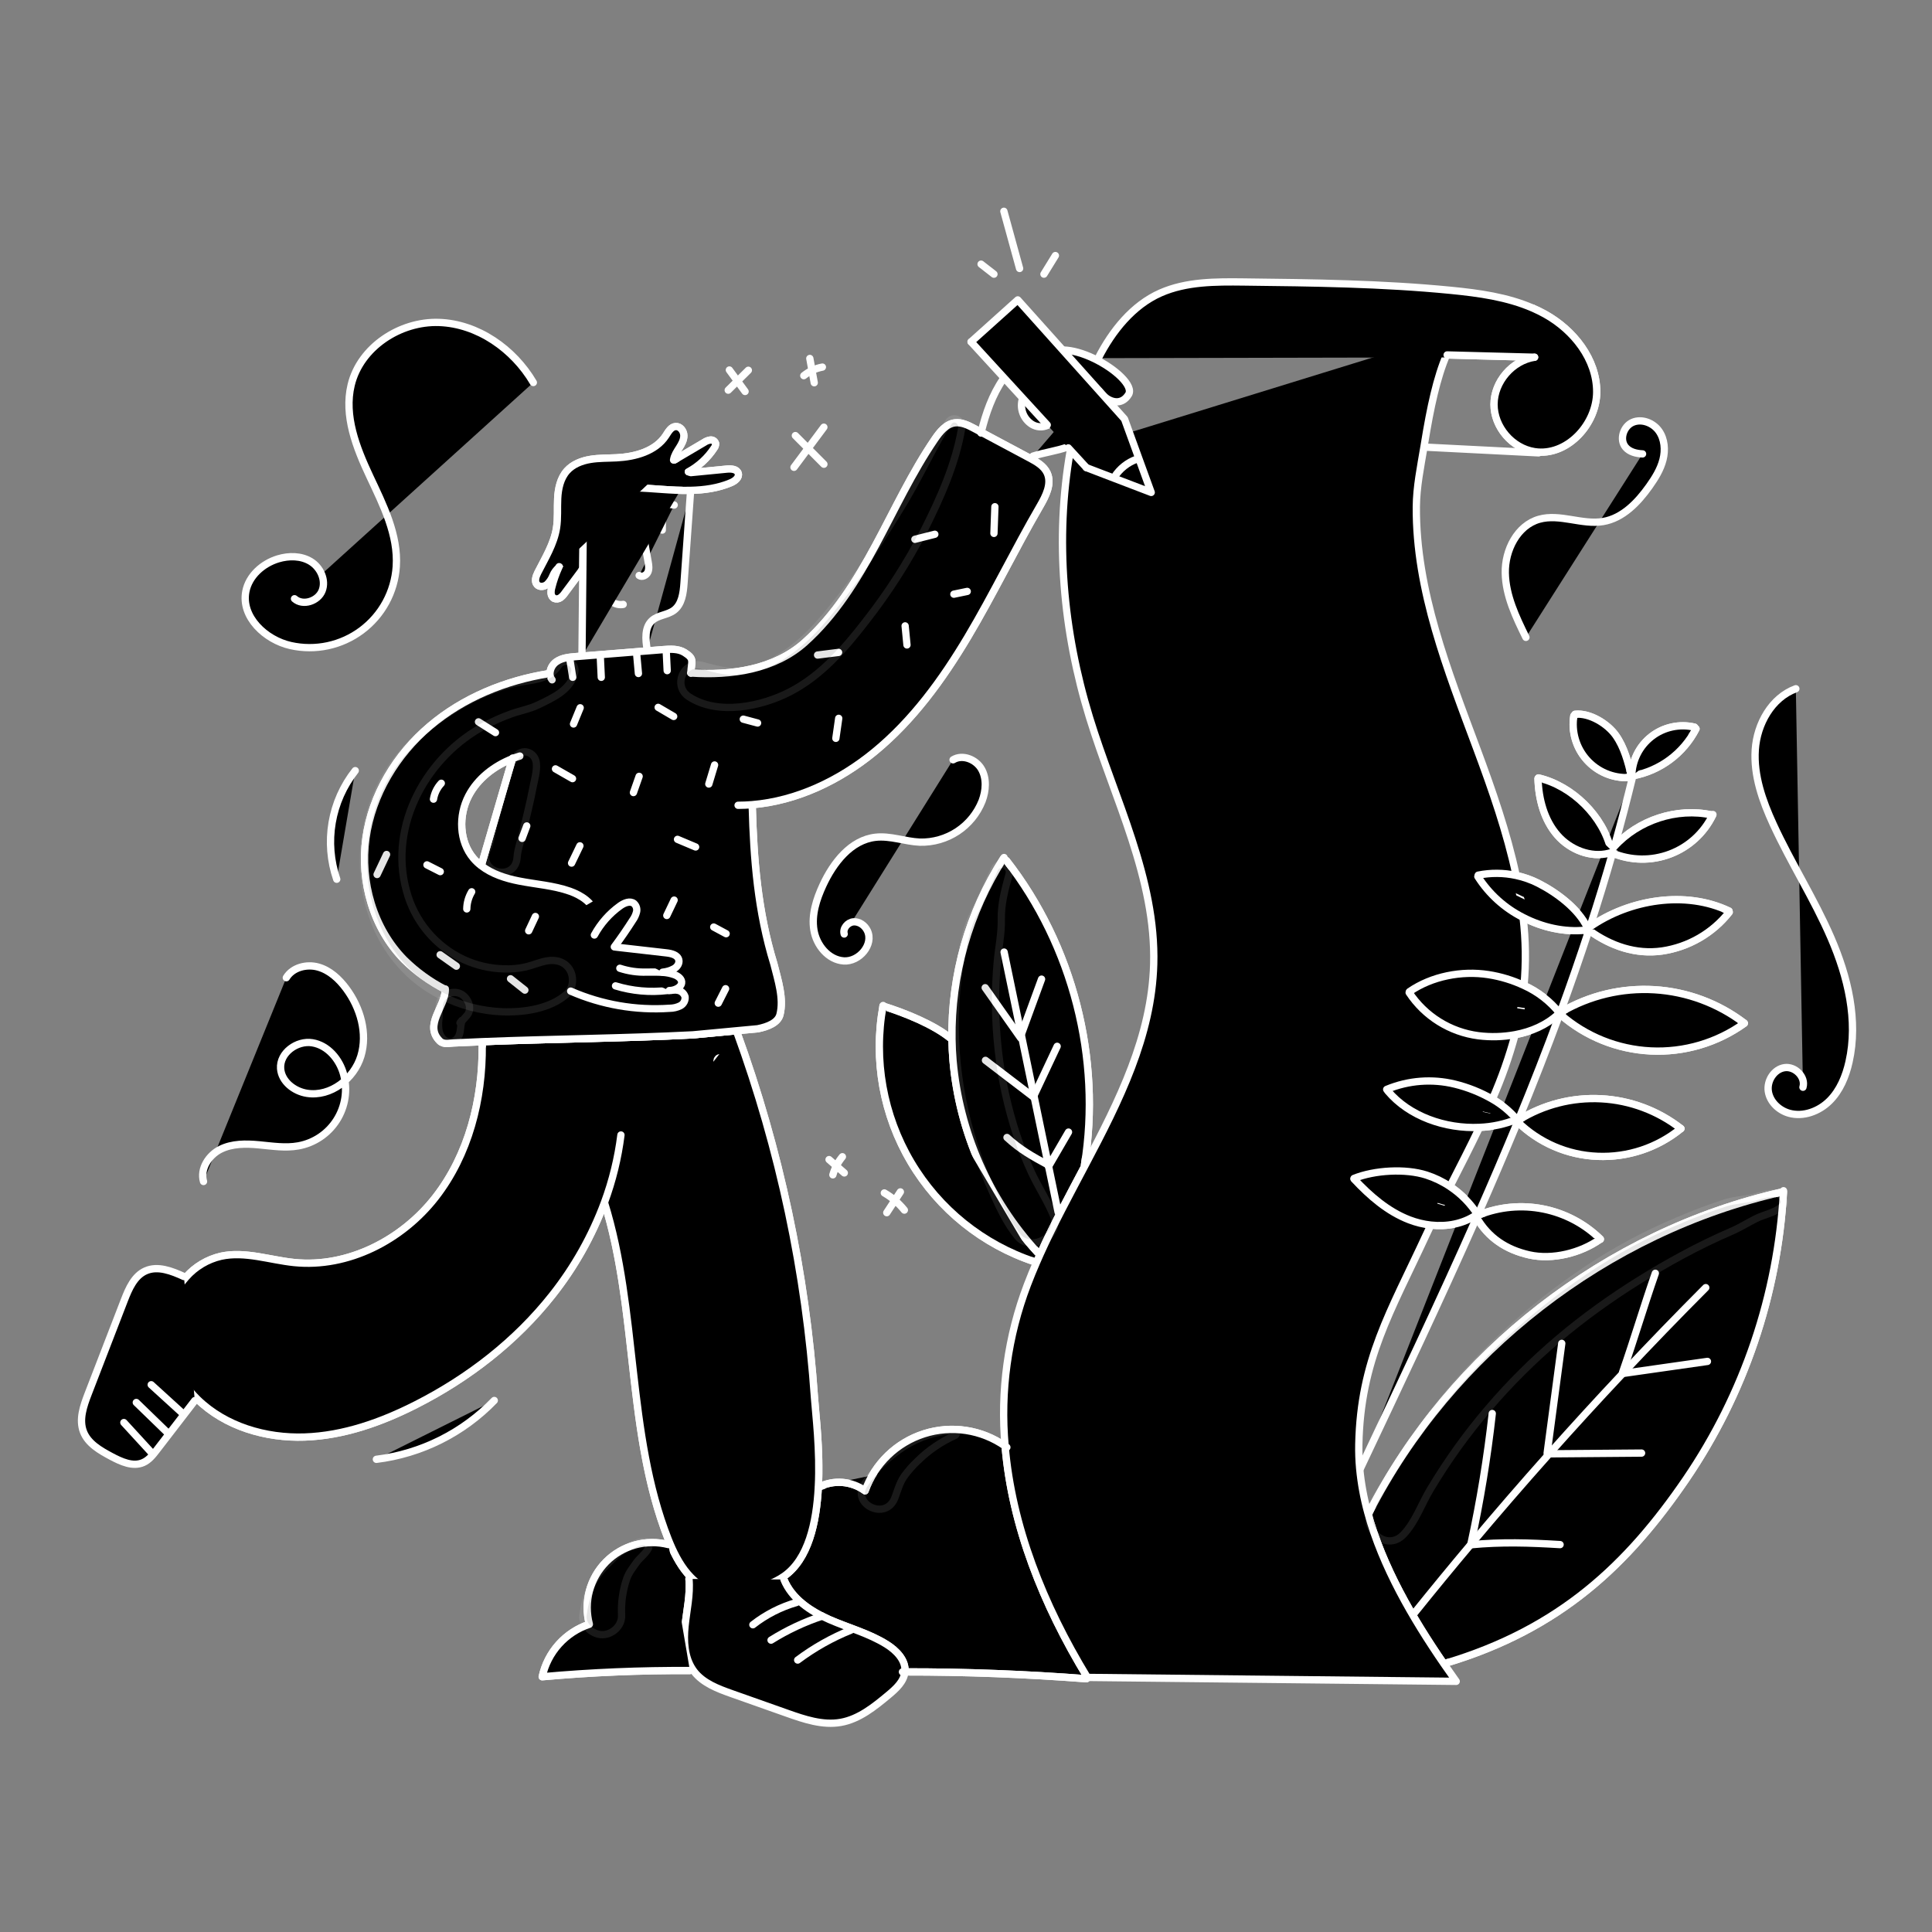 <svg width="960" height="960" viewBox="0 0 960 960" fill="none" xmlns="http://www.w3.org/2000/svg">
    <rect x="0" y="0" width="960" height="960" fill="#808080" stroke="none"/>
    <style>
        path {
        fill: while;
        stroke: white;
        stroke-width: 3.624;
        stroke-linecap: round;
        stroke-linejoin: round;
        }
    </style>
    <g clip-path="url(#clip0_46_7771)">
        <g clip-path="url(#clip1_46_7771)">
            <path fill-rule="evenodd" clip-rule="evenodd"
                  d="M274.44 643.529C285.434 629.642 294.174 614.112 300.34 597.508C308.077 622.333 311.009 648.588 313.94 674.824C317.383 705.648 320.823 736.446 332.048 764.867C332.35 765.631 332.662 766.386 332.984 767.151C335.545 773.179 338.836 779.217 343.284 783.726C346.227 786.826 349.928 789.105 354.022 790.338C363.495 793.038 378.638 789.812 387.695 784.438C388.395 784.026 389.071 783.593 389.695 783.15C401.63 774.727 405.696 756.773 406.622 738.92C407.392 724.356 406.07 709.862 405.229 700.651C405.014 698.291 404.83 696.278 404.722 694.7C400.42 632.522 387.417 571.255 366.091 512.691L366.041 512.168C363.347 512.42 360.675 512.673 357.995 512.928C353.505 513.354 348.989 513.783 344.293 514.211C324.727 515.213 304.909 515.715 285.091 516.218C269.874 516.604 254.656 516.99 239.55 517.602L239.62 519.363C239.863 546.233 232.887 573.788 216.363 594.982C199.839 616.176 172.968 630.064 146.229 627.357C142.377 626.966 138.52 626.25 134.669 625.535C126.313 623.983 117.982 622.436 109.778 624.227C103.076 625.782 97.028 629.392 92.478 634.552C87.19 640.404 83.828 647.739 82.847 655.565C81.114 670.158 87.597 685.022 98.114 695.287C111.951 708.803 132.039 714.7 151.371 714.046C170.703 713.392 189.402 706.739 206.651 697.984C232.706 684.77 256.345 666.464 274.44 643.529ZM359.207 526.565C358.915 525.784 358.045 525.388 357.264 525.68C356.483 525.972 356.087 526.842 356.379 527.623C384.448 602.667 396.164 682.841 390.743 762.779C390.687 763.61 391.315 764.33 392.147 764.387C392.979 764.443 393.699 763.815 393.755 762.983C399.205 682.616 387.426 602.012 359.207 526.565Z"
                  fill="#171717"/>
            <path d="M859.139 452.7L859.239 453.233C850.993 463.688 839.061 470.593 825.888 472.533C812.856 474.395 800.437 470.108 789.759 462.409L789.467 462.309C789.658 461.725 789.849 461.142 790.031 460.558C809.7 446.854 837.653 442.405 859.139 452.7Z"
                  fill="#171717"/>
            <path d="M801.383 423.375C801.645 422.459 801.907 421.544 802.168 420.628C814.094 407.505 833.235 401.165 850.605 404.959L850.957 405.13C846.616 414.001 839.055 420.883 829.816 424.372C820.576 427.861 810.354 427.696 801.232 423.909C801.282 423.727 801.332 423.556 801.383 423.375Z"
                  fill="#171717"/>
            <path d="M811.366 385.466C811.346 385.547 811.336 385.617 811.316 385.697L810.823 385.576C810.888 381.788 811.8 378.062 813.494 374.673C815.187 371.283 817.618 368.316 820.608 365.99C823.599 363.663 827.072 362.036 830.774 361.229C834.476 360.421 838.311 360.453 841.999 361.322L842.734 362.157C839.634 368.174 835.2 373.402 829.771 377.444C824.341 381.485 818.06 384.232 811.406 385.475L811.366 385.466Z"
                  fill="#171717"/>
            <path d="M810.621 385.6L809.303 386.4C805.378 386.556 801.467 385.84 797.853 384.301C794.238 382.763 791.01 380.442 788.401 377.505C785.792 374.568 783.868 371.089 782.766 367.318C781.665 363.548 781.414 359.58 782.031 355.7L782.645 354.935C789.82 354.12 798.787 359.595 802.934 365.502C807.081 371.409 808.93 378.581 810.621 385.6Z"
                  fill="#171717"/>
            <path d="M800.508 422.561C800.126 423.024 799.763 423.487 799.401 423.97V423.99C790.354 426.295 780.218 422.229 773.979 415.144C767.256 407.506 764.52 397.044 764.228 386.865L764.448 386.553C781.255 390.457 796.724 405.694 800.508 422.561Z"
                  fill="#171717"/>
            <path d="M799.399 423.97C799.761 423.487 800.124 423.024 800.506 422.561C800.597 422.913 800.667 423.255 800.727 423.608C800.292 423.758 799.849 423.886 799.399 423.99V423.97Z"
                  fill="#171717"/>
            <path d="M767.76 156.123C781.93 164.013 793.443 178.555 793.392 194.778C793.342 210.417 779.492 225.805 764.137 224.617C763.573 224.567 763.01 224.506 762.446 224.417C751.366 222.686 742.359 212.139 742.379 200.928C742.399 189.717 751.457 179.2 762.537 177.51L719.072 176.373L718.83 176.273C726.79 157.806 739.118 149.242 761.571 153.126L761.591 153.086C763.684 153.99 765.747 155.006 767.76 156.123Z"
                  fill="#171717"/>
            <path d="M788.692 460.873L789.004 461.296C788.591 461.588 788.189 461.89 787.786 462.202C777.4 463.302 766.461 460.853 756.81 455.872C756.01 448.888 754.848 441.934 753.368 435.01C757.153 435.822 760.819 437.114 764.277 438.854C773.375 443.443 784.385 451.635 788.692 460.873Z"
                  fill="#171717"/>
            <path d="M775.911 502.789C789.872 494.639 805.936 490.812 822.072 491.791C838.208 492.77 853.692 498.511 866.565 508.289L866.706 508.5C853.216 518.173 836.852 523.002 820.271 522.203C803.69 521.404 787.866 515.025 775.367 504.1L774.985 503.959C775.045 503.788 775.106 503.617 775.166 503.459C775.277 503.177 775.377 502.895 775.478 502.624L775.911 502.789Z"
                  fill="#171717"/>
            <path d="M774.252 503.976C768.425 509.39 760.857 512.661 752.852 514.14C754.688 507.268 756.043 500.277 756.908 493.217C757.049 492.04 757.18 490.852 757.28 489.675C764.165 492.793 770.219 497.489 774.952 503.382L775.163 503.463C775.103 503.624 775.042 503.795 774.982 503.963C774.953 504.045 774.92 504.126 774.882 504.205L774.252 503.976Z"
                  fill="#171717"/>
            <path d="M717.563 826.881C701.884 804.097 686.899 778.374 679.673 751.735L680.337 751.554C721.095 671.954 798.385 611.98 885.617 592.275L886.191 592.305C883.32 643.396 866.581 692.738 837.774 735.029C808.941 777.196 775.429 809.429 718.126 826.488L717.563 826.881Z"
                  fill="white"/>
            <path d="M757.283 489.675C757.183 490.852 757.051 492.04 756.911 493.217C756.047 500.277 754.692 507.268 752.855 514.14C746.835 515.239 740.682 515.412 734.609 514.653C727.671 513.754 721.007 511.373 715.07 507.671C709.132 503.97 704.061 499.034 700.199 493.2L700.37 492.727C711.42 485.089 726.314 482.22 739.578 484.284C745.705 485.236 751.666 487.051 757.283 489.675V489.675Z"
                  fill="#171717"/>
            <path d="M754.599 556.538C766.854 548.901 781.16 545.213 795.58 545.974C810 546.735 823.838 551.909 835.22 560.795C823.58 570.303 808.854 575.205 793.838 574.572C778.943 573.986 764.794 567.898 754.127 557.484L754.077 557.464C754.208 557.152 754.339 556.84 754.47 556.518C754.474 556.515 754.477 556.51 754.479 556.505C754.48 556.499 754.481 556.494 754.48 556.488L754.599 556.538Z"
                  fill="#171717"/>
            <path d="M753.368 435.009C754.847 441.933 756.015 448.887 756.81 455.871C747.62 451.242 739.852 444.214 734.328 435.532L734.528 434.858C740.751 433.609 747.166 433.661 753.368 435.009V435.009Z"
                  fill="#171717"/>
            <path d="M753.65 556.187C747.767 558.585 741.511 559.938 735.163 560.187C737.387 555.548 739.531 550.878 741.553 546.178C746.137 548.785 750.23 552.172 753.65 556.187V556.187Z"
                  fill="#171717"/>
            <path d="M722.886 538.685C729.432 540.283 735.718 542.803 741.554 546.172C739.531 550.872 737.388 555.541 735.164 560.181C718.136 560.981 700.164 554.681 689.626 542.127L689.264 541.227C699.92 536.845 711.692 535.955 722.886 538.685V538.685Z"
                  fill="#171717"/>
            <path d="M734.973 603.658C745.09 599.623 756.161 598.61 766.842 600.741C777.524 602.872 787.359 608.056 795.154 615.664L795.003 615.825C785.382 622.638 771.414 626.125 759.911 623.554C748.519 621.008 739.532 615.09 733.725 605.017C733.866 604.705 734.007 604.393 734.138 604.071C734.217 603.914 734.287 603.752 734.349 603.588C734.379 603.528 734.409 603.467 734.43 603.417L734.973 603.658Z"
                  fill="#171717"/>
            <path d="M734.349 603.587C734.287 603.751 734.216 603.912 734.138 604.07L733.438 603.758C726.927 608.186 718.866 609.605 710.976 608.74C714.035 602.319 717.246 595.94 720.476 589.558C725.977 593.207 730.656 597.965 734.213 603.527L734.349 603.587Z"
                  fill="#171717"/>
            <path d="M720.471 589.557C717.241 595.937 714.03 602.318 710.971 608.739C707.333 608.332 703.762 607.463 700.344 606.153C689.596 602.037 680.659 594.253 672.81 585.844V585.544C682.954 581.458 698.352 580.552 708.758 583.883C712.908 585.217 716.851 587.127 720.471 589.557V589.557Z"
                  fill="#171717"/>
            <path d="M565.881 227.786L572.03 244.686L553.523 237.611L553.754 237.011C556.374 232.897 560.296 229.779 564.895 228.155L565.881 227.786Z"
                  fill="#171717"/>
            <path d="M539.213 579.022C531.534 593.574 523.665 608.106 516.942 622.991L515.542 622.357C491.436 596.089 476.677 562.599 473.556 527.084C473.254 523.491 473.076 519.891 473.023 516.284C472.564 484.545 481.443 453.371 498.555 426.636L500.105 427.622C533.013 469.839 547.405 525.995 538.871 578.84L539.213 579.022Z"
                  fill="white"/>
            <path d="M515.543 622.355L516.943 622.989C516.289 624.438 515.655 625.889 515.021 627.347L514.075 626.934C488.322 618.39 466.522 600.833 452.685 577.494C438.848 554.154 433.906 526.603 438.768 499.909C449.315 503.18 464.33 509.158 472.753 516.283H473.025C473.075 519.883 473.252 523.483 473.558 527.083C476.679 562.597 491.438 596.088 515.543 622.355Z"
                  fill="#171717"/>
            <path d="M539.836 834.167C509.836 831.862 479.773 830.725 449.645 830.755C449.654 830.733 449.657 830.709 449.655 830.685C450.188 824.949 445.418 820.118 440.527 817.059C431.782 811.594 421.617 808.907 412.167 804.771C402.717 800.635 393.398 794.405 389.524 784.835L387.692 784.442C388.392 784.029 389.071 783.597 389.692 783.154C401.628 774.731 405.692 756.777 406.619 738.924L406.819 738.934C410.457 737.086 414.536 736.28 418.604 736.607C422.671 736.934 426.569 738.381 429.865 740.786C432.232 734.126 436.105 728.102 441.183 723.185C446.26 718.267 452.404 714.589 459.137 712.436C465.87 710.284 473.008 709.715 479.997 710.775C486.985 711.834 493.635 714.494 499.426 718.545C502.791 758.2 518.189 797.133 540.309 833.5L539.836 834.167Z"
                  fill="white"/>
            <path d="M277.585 282.11C276.334 283.143 275.358 284.471 274.747 285.974C274.103 287.653 273.096 289.168 271.798 290.412C270.398 291.539 268.145 291.831 266.907 290.523C265.428 288.973 266.273 286.437 267.239 284.515C270.872 277.34 275.27 270.305 276.528 262.355C277.303 257.494 276.85 252.543 277.112 247.632C277.374 242.721 278.461 237.598 281.741 233.932C284.67 230.671 289.017 228.991 293.334 228.276C297.651 227.561 302.079 227.702 306.457 227.471C315.695 226.988 325.749 224.23 330.831 216.502C332.099 214.56 333.397 212.114 335.712 211.943C337.946 211.772 339.738 214.107 339.798 216.343C339.858 218.579 338.691 220.66 337.498 222.552C336.321 224.394 335.063 226.266 334.72 228.399L335.253 228.48L349.896 219.845C350.825 219.2 351.895 218.786 353.016 218.637C353.576 218.58 354.138 218.721 354.605 219.036C355.072 219.35 355.414 219.818 355.572 220.358C355.615 221.194 355.346 222.015 354.817 222.663C351.596 227.572 347.213 231.61 342.056 234.417L343.274 234.84C349.232 234.266 355.186 233.686 361.137 233.099C363.331 232.878 366.219 233.099 366.823 235.233C367.407 237.306 365.152 239.017 363.16 239.862C356.84 242.549 349.966 243.505 343.06 243.656C340.705 243.716 338.35 243.676 336.015 243.586C326.815 243.214 317.639 242.016 308.43 242.409C303.167 242.64 297.461 243.617 293.898 247.509C290.104 251.645 289.842 257.809 289.792 263.42C289.732 269.942 289.668 276.46 289.601 282.974H289.37C286.472 286.87 283.572 290.761 280.67 294.648C280.071 295.557 279.319 296.354 278.446 297.003C278.003 297.323 277.484 297.523 276.941 297.583C276.398 297.643 275.848 297.561 275.346 297.345C274.918 297.092 274.558 296.739 274.295 296.317C274.032 295.895 273.875 295.416 273.836 294.92C273.768 293.926 273.877 292.928 274.158 291.971C274.988 288.584 276.135 285.282 277.585 282.11V282.11Z"
                  fill="#171717"/>
            <path d="M344.218 829.6L342.809 830.094C318.313 829.952 293.852 830.979 269.424 833.173C270.727 827.164 273.572 821.599 277.68 817.025C281.788 812.451 287.017 809.026 292.852 807.087C291.419 801.638 291.435 795.909 292.896 790.467C294.358 785.025 297.215 780.059 301.185 776.061C305.155 772.063 310.101 769.17 315.532 767.67C320.963 766.17 326.692 766.114 332.152 767.508L332.987 767.156C335.543 773.184 338.834 779.221 343.287 783.73L342.351 784.576C343.076 792.385 341.194 800.175 340.399 807.975C339.639 815.408 340.062 823.459 344.218 829.6Z"
                  fill="white"/>
            <path d="M239.071 430.129L239.182 429.988C244.336 412.316 249.492 394.64 254.65 376.962C245.542 380.545 237.371 386.814 232.85 395.449C227.738 405.221 228.12 418.133 235.265 426.526C236.403 427.858 237.679 429.066 239.071 430.129V430.129ZM340.413 495.281C340.164 494.455 339.687 493.716 339.037 493.149C338.388 492.581 337.592 492.208 336.74 492.071C336.072 491.933 335.389 491.876 334.707 491.9C336.569 491.377 338.39 490.189 338.682 488.549C339.034 486.597 337.052 485.049 335.2 484.362C333.281 483.679 331.276 483.269 329.242 483.144L329.252 483.074C331.227 482.888 333.144 482.306 334.888 481.363C336.488 480.518 337.726 478.686 337.288 476.935C336.694 474.51 333.675 473.765 331.188 473.483C322.756 472.527 314.319 471.564 305.878 470.595L305.415 470.263C308.545 466.036 311.528 461.699 314.362 457.251C315.266 456.009 315.922 454.605 316.294 453.115C316.47 452.368 316.442 451.587 316.214 450.854C315.985 450.121 315.564 449.463 314.994 448.949C313.042 447.449 310.214 448.657 308.194 450.076C302.862 453.884 298.465 458.853 295.333 464.608L295.293 464.598C295.072 465.333 294.84 466.077 294.609 466.798C292.435 473.672 290.231 480.598 286.659 486.855C285.608 488.699 284.424 490.465 283.117 492.138L283.56 492.48C299.032 499.24 315.908 502.164 332.752 501.004C334.573 500.994 336.369 500.574 338.005 499.776C338.816 499.36 339.481 498.707 339.911 497.904C340.342 497.101 340.517 496.186 340.413 495.281ZM373.699 399.847L373.799 400.847C374.483 426.66 376.499 452.826 384.547 478.992C386.56 487.043 389.579 496.1 387.566 504.151C386.56 508.177 381.528 510.189 376.496 511.196C372.923 511.518 369.461 511.84 366.04 512.172C358.834 512.846 351.79 513.531 344.292 514.215C309.703 515.986 274.329 516.198 239.549 517.606C234.869 517.787 230.2 517.998 225.54 518.24C223.527 518.24 220.508 519.246 218.495 517.234C210.525 509.264 221.295 500.307 221.283 491.672C213.739 487.807 206.832 482.807 200.803 476.848C185.496 461.269 178.864 438.123 181.853 416.486C184.842 394.849 196.928 374.933 213.594 360.803C230.26 346.673 251.242 338.139 272.819 334.703L273.272 334.713C273.31 333.57 273.608 332.452 274.144 331.442C274.679 330.432 275.438 329.558 276.362 328.886C279.14 326.886 282.742 326.541 286.144 326.269L289.183 326.027C300.012 325.16 310.831 324.293 321.639 323.427C324.239 323.216 326.822 323.014 329.418 322.803C333.101 322.511 337.087 322.29 340.206 324.272C345.258 327.492 343.557 328.438 343.285 334.416C363.332 335.795 384.868 332.655 399.843 319.27C414.818 305.885 425.636 288.505 435.167 270.813C444.698 253.121 453.181 234.813 464.503 218.213C466.989 214.56 470.108 210.695 474.486 210.113C477.877 209.67 481.158 211.331 484.167 212.941C485.294 213.541 486.431 214.149 487.558 214.752C495.58 219.029 503.594 223.309 511.6 227.593C515.032 229.425 518.685 231.488 520.315 235.01C522.791 240.354 519.651 246.483 516.692 251.565C504.273 272.92 493.555 295.232 480.915 316.456C468.275 337.68 453.515 357.999 434.41 373.656C417.099 387.851 395.899 398.001 373.699 399.847Z"
                  fill="white"/>
            <path d="M321.599 322.94C320.734 317.818 320.19 311.719 324.075 308.277C327.054 305.64 331.633 305.64 334.833 303.277C338.833 300.318 339.533 294.723 339.885 289.761C340.952 274.786 342.019 259.815 343.085 244.847"
                  stroke="#171717" stroke-width="3.019" stroke-linecap="round" stroke-linejoin="round"/>
            <path d="M329.081 263.392V259.125" stroke="#171717" stroke-width="3.019" stroke-linecap="round"
                  stroke-linejoin="round"/>
            <path d="M306.469 266.219C306.227 264.319 305.996 262.425 305.769 260.533" stroke="#171717"
                  stroke-width="3.019" stroke-linecap="round" stroke-linejoin="round"/>
            <path d="M317.589 285.954C319.038 286.991 321.212 285.894 321.926 284.273C322.64 282.652 322.339 280.781 322.026 279.03C320.657 271.422 319.291 263.81 317.926 256.195C317.695 254.957 317.513 253.548 318.278 252.552C318.991 251.8 319.953 251.331 320.985 251.234C325.603 250.297 330.351 250.198 335.004 250.942"
                  stroke="#171717" stroke-width="3.019" stroke-linecap="round" stroke-linejoin="round"/>
            <path d="M309.658 300.326C307.908 300.638 306.105 300.284 304.602 299.334C303.1 298.385 302.007 296.908 301.537 295.193"
                  stroke="#171717" stroke-width="3.019" stroke-linecap="round" stroke-linejoin="round"/>
            <path d="M289.179 326.159V326.028L289.602 282.975C289.662 276.454 289.725 269.936 289.793 263.421C289.843 257.805 290.105 251.646 293.899 247.51C297.462 243.615 303.168 242.639 308.431 242.41C317.639 242.018 326.817 243.215 336.016 243.587C338.351 243.678 340.706 243.718 343.061 243.657C349.961 243.506 356.838 242.55 363.161 239.863C365.154 239.018 367.408 237.307 366.824 235.234C366.224 233.1 363.332 232.879 361.138 233.1C355.18 233.684 349.225 234.265 343.275 234.841"
                  stroke="#171717" stroke-width="3.019" stroke-linecap="round" stroke-linejoin="round"/>
            <path d="M342.054 234.418C347.21 231.611 351.594 227.573 354.815 222.664C355.344 222.017 355.613 221.195 355.57 220.359C355.412 219.819 355.07 219.351 354.603 219.037C354.136 218.722 353.574 218.581 353.014 218.638C351.892 218.786 350.823 219.201 349.894 219.846L335.251 228.481C335.563 228.119 335.875 227.756 336.177 227.394"
                  stroke="#171717" stroke-width="3.019" stroke-linecap="round" stroke-linejoin="round"/>
            <path d="M334.687 228.591C334.697 228.531 334.707 228.46 334.717 228.4C335.059 226.266 336.317 224.4 337.495 222.553C338.695 220.661 339.86 218.588 339.8 216.344C339.74 214.1 337.948 211.775 335.714 211.944C333.399 212.115 332.101 214.561 330.833 216.503C325.751 224.232 315.697 226.989 306.459 227.472C302.081 227.703 297.659 227.563 293.336 228.277C289.013 228.991 284.671 230.672 281.743 233.933C278.462 237.596 277.365 242.719 277.114 247.633C276.863 252.547 277.305 257.495 276.53 262.356C275.272 270.306 270.874 277.341 267.241 284.516C266.275 286.438 265.43 288.974 266.909 290.524C268.147 291.832 270.401 291.54 271.8 290.413C273.098 289.169 274.105 287.654 274.749 285.975C275.36 284.472 276.335 283.144 277.587 282.111C277.728 282.005 277.876 281.907 278.03 281.819"
                  stroke="#171717" stroke-width="3.019" stroke-linecap="round" stroke-linejoin="round"/>
            <path d="M277.826 281.577C277.745 281.758 277.665 281.929 277.584 282.11C276.135 285.282 274.99 288.584 274.162 291.972C273.881 292.928 273.772 293.927 273.84 294.921C273.879 295.417 274.036 295.896 274.299 296.318C274.562 296.74 274.922 297.093 275.35 297.346C275.852 297.562 276.402 297.644 276.945 297.584C277.489 297.524 278.007 297.324 278.45 297.004C279.323 296.355 280.076 295.558 280.674 294.649C283.572 290.754 286.47 286.863 289.369 282.975"
                  stroke="#171717" stroke-width="3.019" stroke-linecap="round" stroke-linejoin="round"/>
            <path d="M274.324 337.801C273.62 336.927 273.246 335.833 273.267 334.711C273.305 333.568 273.603 332.45 274.139 331.44C274.674 330.43 275.433 329.556 276.357 328.884C279.135 326.884 282.737 326.539 286.139 326.267L289.178 326.025C300.008 325.158 310.826 324.291 321.634 323.425C324.234 323.214 326.817 323.012 329.413 322.801C333.096 322.509 337.082 322.288 340.201 324.27C345.253 327.49 343.552 328.436 343.28 334.414"
                  stroke="#171717" stroke-width="3.019" stroke-linecap="round" stroke-linejoin="round"/>
            <path d="M343.281 334.422C363.328 335.801 384.864 332.661 399.839 319.276C414.814 305.891 425.632 288.511 435.163 270.819C444.694 253.127 453.177 234.819 464.499 218.219C466.985 214.566 470.104 210.701 474.482 210.119C477.873 209.676 481.154 211.337 484.163 212.947C485.29 213.547 486.427 214.155 487.554 214.758C495.576 219.035 503.59 223.315 511.596 227.599C515.028 229.431 518.681 231.494 520.311 235.016C522.787 240.36 519.647 246.489 516.688 251.571C504.269 272.926 493.551 295.238 480.911 316.462C468.271 337.686 453.511 358.005 434.406 373.662C417.096 387.852 395.892 398.006 373.691 399.848C371.387 400.038 369.072 400.138 366.747 400.148"
                  stroke="#171717" stroke-width="3.019" stroke-linecap="round" stroke-linejoin="round"/>
            <path d="M272.816 334.7C251.239 338.132 230.246 346.666 213.591 360.8C196.936 374.934 184.849 394.836 181.85 416.483C178.851 438.13 185.493 461.267 200.8 476.845C206.828 482.805 213.735 487.804 221.28 491.669C226.052 494.184 230.957 496.439 235.973 498.422C247.285 502.981 260.247 506.574 271.407 501.652C276.034 499.494 280.058 496.228 283.121 492.142C284.427 490.469 285.611 488.703 286.663 486.859C290.236 480.599 292.44 473.675 294.613 466.802C294.844 466.077 295.076 465.333 295.297 464.602C296.263 461.281 296.968 457.839 296.142 454.528C294.693 448.621 288.886 444.857 283.15 442.834C275.05 439.986 266.344 439.434 257.91 437.772C251.21 436.464 244.384 434.272 239.071 430.134C237.68 429.072 236.406 427.865 235.271 426.534C228.126 418.141 227.743 405.234 232.856 395.457C237.375 386.822 245.546 380.557 254.656 376.97C255.856 376.487 257.071 376.064 258.299 375.682"
                  stroke="#171717" stroke-width="3.019" stroke-linecap="round" stroke-linejoin="round"/>
            <path d="M221.278 491.407V491.669C221.288 500.304 210.52 509.26 218.49 517.231C220.503 519.244 223.522 518.237 225.535 518.237C230.195 517.995 234.865 517.783 239.544 517.603C274.324 516.194 309.698 515.983 344.287 514.212C351.787 513.528 358.829 512.843 366.035 512.169C369.457 511.837 372.919 511.515 376.491 511.193C381.523 510.187 386.555 508.174 387.561 504.148C389.574 496.097 386.555 487.04 384.542 478.989C376.491 452.823 374.478 426.658 373.794 400.844"
                  stroke="#171717" stroke-width="3.019" stroke-linecap="round" stroke-linejoin="round"/>
            <path d="M254.731 376.669C254.701 376.769 254.671 376.86 254.65 376.961C249.487 394.633 244.331 412.308 239.182 429.987"
                  stroke="#171717" stroke-width="3.019" stroke-linecap="round" stroke-linejoin="round"/>
            <path d="M531.543 205.436C536.504 204.248 543.549 207.268 541.536 213.306C539.242 217.906 535.256 220.401 530.647 222.061C525.172 224.054 518.812 224.861 513.327 226.63"
                  stroke="#171717" stroke-width="3.019" stroke-linecap="round" stroke-linejoin="round"/>
            <path d="M508.099 198.028C507.342 200.383 507.391 202.923 508.239 205.246C509.087 207.57 510.684 209.545 512.78 210.859C513.922 211.561 515.219 211.974 516.557 212.061C517.895 212.148 519.234 211.907 520.458 211.359C524.312 209.959 528.017 206.79 530.966 205.371"
                  stroke="#171717" stroke-width="3.019" stroke-linecap="round" stroke-linejoin="round"/>
            <path d="M528.3 173.926C532.97 174.026 538.323 175.647 543.325 178.026C554.164 183.148 563.412 191.773 560.765 196.026C557.726 200.937 552.805 200.444 548.88 197.183C547.885 196.356 546.996 195.409 546.233 194.365"
                  stroke="#171717" stroke-width="3.019" stroke-linecap="round" stroke-linejoin="round"/>
            <path d="M487.454 215.167C487.484 215.026 487.524 214.895 487.554 214.754C489.818 205.485 493.069 196.154 498.534 188.266"
                  stroke="#171717" stroke-width="3.019" stroke-linecap="round" stroke-linejoin="round"/>
            <path d="M295.338 464.606C298.47 458.851 302.868 453.882 308.2 450.074C310.223 448.655 313.051 447.447 315 448.947C315.57 449.461 315.991 450.119 316.219 450.852C316.448 451.585 316.476 452.366 316.3 453.113C315.927 454.603 315.271 456.007 314.368 457.249C311.54 461.697 308.558 466.034 305.421 470.261C305.361 470.342 305.31 470.412 305.25 470.492"
                  stroke="#171717" stroke-width="3.019" stroke-linecap="round" stroke-linejoin="round"/>
            <path d="M283.563 492.483C299.035 499.244 315.911 502.168 332.755 501.007C334.576 500.997 336.372 500.577 338.008 499.779C338.819 499.362 339.483 498.708 339.912 497.904C340.341 497.1 340.514 496.184 340.408 495.279C340.159 494.453 339.682 493.715 339.033 493.147C338.383 492.579 337.587 492.206 336.735 492.069C336.067 491.931 335.385 491.874 334.702 491.898C333.662 491.937 332.623 492.031 331.592 492.18C322.944 493.207 314.177 492.422 305.849 489.875"
                  stroke="#171717" stroke-width="3.019" stroke-linecap="round" stroke-linejoin="round"/>
            <path d="M332.574 492.191C333.296 492.202 334.016 492.104 334.708 491.899C336.57 491.376 338.391 490.188 338.683 488.548C339.035 486.596 337.053 485.048 335.201 484.361C333.282 483.678 331.276 483.268 329.243 483.143C326.616 482.952 323.929 483.052 321.293 483.032C316.784 483.174 312.286 482.527 308 481.12"
                  stroke="#171717" stroke-width="3.019" stroke-linecap="round" stroke-linejoin="round"/>
            <path d="M329.253 483.074C331.228 482.888 333.144 482.306 334.889 481.363C336.489 480.518 337.727 478.686 337.289 476.935C336.695 474.51 333.676 473.765 331.189 473.483C322.756 472.527 314.32 471.564 305.879 470.595"
                  stroke="#171717" stroke-width="3.019" stroke-linecap="round" stroke-linejoin="round"/>
            <path d="M366.085 512.691C387.413 571.256 400.418 632.522 404.72 694.7C405.253 702.439 407.588 720.624 406.62 738.92C405.694 756.773 401.628 774.727 389.693 783.15C389.069 783.593 388.393 784.026 387.693 784.438C378.636 789.812 363.493 793.038 354.02 790.338C349.927 789.106 346.226 786.827 343.282 783.726C338.834 779.217 335.543 773.179 332.987 767.151C332.665 766.386 332.353 765.631 332.051 764.867C311.269 712.254 317.167 651.499 300.34 597.507C300.29 597.346 300.24 597.195 300.189 597.034"
                  stroke="#171717" stroke-width="3.019" stroke-linecap="round" stroke-linejoin="round"/>
            <path d="M308.542 563.975C307.1 575.429 304.349 586.68 300.342 597.507C294.176 614.111 285.436 629.642 274.442 643.528C256.347 666.463 232.708 684.769 206.653 697.983C189.404 706.738 170.705 713.391 151.373 714.045C132.041 714.699 111.953 708.802 98.116 695.286C87.599 685.021 81.116 670.157 82.849 655.564C83.83 647.739 87.192 640.403 92.48 634.551C97.03 629.391 103.078 625.782 109.78 624.226C121.766 621.609 134.024 626.118 146.231 627.356C172.97 630.063 199.841 616.175 216.365 594.981C232.889 573.787 239.865 546.232 239.622 519.362"
                  stroke="#171717" stroke-width="3.019" stroke-linecap="round" stroke-linejoin="round"/>
            <path d="M342.345 784.573C343.07 792.382 341.188 800.173 340.393 807.973C339.638 815.41 340.061 823.461 344.217 829.6C344.417 829.912 344.64 830.214 344.861 830.506C349.349 836.373 356.716 839.131 363.68 841.596C372.788 844.816 381.899 848.04 391.013 851.267C399.648 854.326 408.776 857.436 417.803 855.836C426.87 854.226 434.403 848.117 441.483 842.23C445.183 839.14 449.172 835.548 449.645 830.757C449.654 830.735 449.657 830.711 449.655 830.687C450.188 824.951 445.418 820.12 440.527 817.061C431.782 811.596 421.617 808.909 412.167 804.773C402.717 800.637 393.398 794.407 389.524 784.837"
                  stroke="#171717" stroke-width="3.019" stroke-linecap="round" stroke-linejoin="round"/>
            <path d="M91.406 634.301C85.379 631.564 78.424 628.801 72.376 631.483C66.74 633.983 64.022 640.283 61.798 646.015C55.81 661.523 49.822 677.024 43.834 692.52C41.489 698.598 39.124 705.371 41.48 711.44C43.743 717.287 49.691 720.699 55.217 723.657C60.178 726.304 66.046 729.011 71.188 726.726C73.996 725.478 75.987 722.952 77.859 720.517L96.79 695.941"
                  stroke="#171717" stroke-width="3.019" stroke-linecap="round" stroke-linejoin="round"/>
            <path d="M531.8 224.032C524.1 267.94 528.248 313.78 541.371 356.491C553.84 397.098 574.461 436.649 573.271 479.118C572.271 514.864 556.183 546.948 539.215 579.018C531.536 593.57 523.667 608.102 516.944 622.987C516.29 624.436 515.656 625.887 515.022 627.345C513.432 630.998 511.929 634.675 510.513 638.375C500.774 663.908 496.985 691.325 499.433 718.543C502.792 758.2 518.19 797.134 540.31 833.5L723.581 835.452C721.568 832.644 719.562 829.786 717.563 826.878C701.884 804.094 686.899 778.371 679.673 751.732C677.682 744.511 676.325 737.129 675.617 729.672C675.252 725.704 675.107 721.72 675.184 717.736C676.029 675.836 690.984 651.798 708.596 613.767C709.371 612.086 710.162 610.409 710.971 608.735C714.03 602.314 717.241 595.935 720.471 589.553C725.442 579.781 730.471 570.029 735.164 560.177C737.388 555.538 739.532 550.868 741.554 546.168C746.116 535.788 749.893 525.08 752.854 514.135C754.69 507.263 756.046 500.272 756.91 493.212C757.051 492.035 757.182 490.847 757.282 489.67C758.307 478.418 758.149 467.089 756.809 455.87C756.009 448.886 754.847 441.932 753.367 435.008C748.818 413.623 741.431 392.529 733.803 372.029C719.321 333.102 703.491 293.401 703.763 251.868C703.833 241.945 705.896 232.012 707.563 222.049C707.663 221.485 707.754 220.922 707.845 220.358C710.753 202.384 713.974 187.49 718.825 176.269C726.785 157.802 739.113 149.238 761.566 153.122"
                  stroke="#171717" stroke-width="3.019" stroke-linecap="round" stroke-linejoin="round"/>
            <path d="M762.536 177.508C751.456 179.199 742.398 189.708 742.378 200.926C742.358 212.144 751.365 222.684 762.445 224.415C763.009 224.506 763.572 224.566 764.136 224.615C779.493 225.803 793.341 210.415 793.391 194.776C793.441 178.553 781.928 164.011 767.759 156.121C765.746 155.004 763.683 153.987 761.59 153.082C748.91 147.567 734.78 145.625 720.932 144.266C686.776 140.905 652.398 140.512 618.071 140.12C604.032 139.959 589.48 139.899 576.639 145.575C562.902 151.643 552.667 164.394 545.739 177.96"
                  stroke="#171717" stroke-width="3.019" stroke-linecap="round" stroke-linejoin="round"/>
            <path d="M708.425 222.191L764.117 225.008L764.54 225.029" stroke="#171717" stroke-width="3.019"
                  stroke-linecap="round" stroke-linejoin="round"/>
            <path d="M719.071 176.37L762.536 177.508" stroke="#171717" stroke-width="3.019" stroke-linecap="round"
                  stroke-linejoin="round"/>
            <path d="M482.523 169.86L505.72 149.018L528.162 174.057L548.883 197.183L558.766 208.213L565.881 227.787L572.03 244.684L553.523 237.609L539.826 232.366"
                  stroke="#171717" stroke-width="3.019" stroke-linecap="round" stroke-linejoin="round"/>
            <path d="M520.373 211.151L508.226 197.907L498.997 187.833L482.523 169.859" stroke="#171717"
                  stroke-width="3.019" stroke-linecap="round" stroke-linejoin="round"/>
            <path d="M539.826 232.366L532.006 223.842L530.829 222.554" stroke="#171717" stroke-width="3.019"
                  stroke-linecap="round" stroke-linejoin="round"/>
            <path d="M553.755 237.001C556.374 232.886 560.297 229.768 564.896 228.145" stroke="#171717"
                  stroke-width="3.019" stroke-linecap="round" stroke-linejoin="round"/>
            <path d="M500.306 719.158C500.014 718.947 499.722 718.735 499.43 718.544C493.638 714.493 486.989 711.833 480.001 710.774C473.012 709.714 465.873 710.283 459.141 712.435C452.408 714.588 446.264 718.266 441.186 723.184C436.109 728.101 432.236 734.125 429.869 740.785C426.573 738.38 422.675 736.933 418.608 736.606C414.54 736.279 410.461 737.085 406.823 738.933C407.588 738.671 408.343 738.42 409.107 738.158"
                  stroke="#171717" stroke-width="3.019" stroke-linecap="round" stroke-linejoin="round"/>
            <path d="M332.152 767.501C326.692 766.107 320.963 766.163 315.532 767.663C310.101 769.163 305.155 772.056 301.185 776.054C297.215 780.053 294.358 785.018 292.896 790.46C291.435 795.902 291.419 801.631 292.852 807.081C287.017 809.019 281.788 812.444 277.68 817.018C273.572 821.592 270.727 827.157 269.424 833.166C293.818 830.972 318.28 829.945 342.809 830.087"
                  stroke="#171717" stroke-width="3.019" stroke-linecap="round" stroke-linejoin="round"/>
            <path d="M448.418 830.755H449.646C479.737 830.725 509.8 831.863 539.837 834.167" stroke="#171717"
                  stroke-width="3.019" stroke-linecap="round" stroke-linejoin="round"/>
            <path d="M718.125 826.488C775.425 809.43 808.94 777.196 837.773 735.029C866.581 692.736 883.32 643.392 886.19 592.3L886.22 591.666"
                  stroke="#171717" stroke-width="3.019" stroke-linecap="round" stroke-linejoin="round"/>
            <path d="M885.617 592.275C798.384 611.98 721.1 671.95 680.337 751.554" stroke="#171717" stroke-width="3.019"
                  stroke-linecap="round" stroke-linejoin="round"/>
            <path d="M702.678 801.671C711.937 790.149 721.323 778.73 730.836 767.414C743.586 752.218 756.569 737.213 769.783 722.399C781.769 708.933 793.946 695.628 806.314 682.486C819.847 668.066 833.604 653.842 847.585 639.816"
                  stroke="#171717" stroke-width="3.019" stroke-linecap="round" stroke-linejoin="round"/>
            <path d="M806.274 681.8C811.99 665.477 816.811 649.022 822.527 632.689" stroke="#171717"
                  stroke-width="3.019" stroke-linecap="round" stroke-linejoin="round"/>
            <path d="M806.1 682.516L806.311 682.487C820.903 680.414 833.795 678.552 848.418 676.479" stroke="#171717"
                  stroke-width="3.019" stroke-linecap="round" stroke-linejoin="round"/>
            <path d="M768.826 721.584C771.231 703.56 773.633 685.54 776.032 667.522" stroke="#171717"
                  stroke-width="3.019" stroke-linecap="round" stroke-linejoin="round"/>
            <path d="M768.807 722.409C769.129 722.409 769.461 722.399 769.783 722.399C785.09 722.278 800.394 722.154 815.694 722.027"
                  stroke="#171717" stroke-width="3.019" stroke-linecap="round" stroke-linejoin="round"/>
            <path d="M730.8 767.585C730.81 767.525 730.83 767.474 730.84 767.414C735.507 745.931 739.065 724.221 741.5 702.372"
                  stroke="#171717" stroke-width="3.019" stroke-linecap="round" stroke-linejoin="round"/>
            <path d="M730.8 767.586C746.147 766.127 759.814 766.57 775.2 767.505" stroke="#171717" stroke-width="3.019"
                  stroke-linecap="round" stroke-linejoin="round"/>
            <path d="M538.87 578.84C547.404 525.995 533.013 469.84 500.104 427.622" stroke="#171717"
                  stroke-width="3.019" stroke-linecap="round" stroke-linejoin="round"/>
            <path d="M498.9 426.093C498.779 426.274 498.669 426.455 498.558 426.636C481.446 453.371 472.567 484.545 473.026 516.284C473.076 519.884 473.253 523.484 473.559 527.084C476.68 562.599 491.439 596.089 515.545 622.357"
                  stroke="#171717" stroke-width="3.019" stroke-linecap="round" stroke-linejoin="round"/>
            <path d="M525.758 602.258C524.188 594.69 522.614 587.119 521.038 579.544C513.671 544.059 506.304 508.571 498.938 473.08"
                  stroke="#171717" stroke-width="3.019" stroke-linecap="round" stroke-linejoin="round"/>
            <path d="M507.129 515.75L489.529 490.782" stroke="#171717" stroke-width="3.019" stroke-linecap="round"
                  stroke-linejoin="round"/>
            <path d="M507.562 513.8C511.162 504.109 513.933 496.219 517.546 486.527" stroke="#171717"
                  stroke-width="3.019" stroke-linecap="round" stroke-linejoin="round"/>
            <path d="M513.832 545.338L489.669 526.881" stroke="#171717" stroke-width="3.019" stroke-linecap="round"
                  stroke-linejoin="round"/>
            <path d="M513.952 543.989C518.008 535.475 521.238 528.42 525.294 519.906" stroke="#171717"
                  stroke-width="3.019" stroke-linecap="round" stroke-linejoin="round"/>
            <path d="M520.705 578.8C513.046 574.664 506.726 571.141 500.366 565.2" stroke="#171717" stroke-width="3.019"
                  stroke-linecap="round" stroke-linejoin="round"/>
            <path d="M521.018 579.584C521.028 579.573 521.035 579.559 521.038 579.544C524.339 573.868 527.639 568.196 530.938 562.526"
                  stroke="#171717" stroke-width="3.019" stroke-linecap="round" stroke-linejoin="round"/>
            <path d="M472.751 516.283C464.328 509.158 449.313 503.183 438.766 499.909C438.756 499.909 438.746 499.899 438.736 499.899"
                  stroke="#171717" stroke-width="3.019" stroke-linecap="round" stroke-linejoin="round"/>
            <path d="M438.817 499.618C438.797 499.718 438.777 499.809 438.767 499.91C433.905 526.604 438.847 554.155 452.684 577.495C466.521 600.834 488.321 618.391 514.074 626.935"
                  stroke="#171717" stroke-width="3.019" stroke-linecap="round" stroke-linejoin="round"/>
            <path d="M675.979 729.635C695.764 687.76 715.367 646.519 733.724 605.016C733.865 604.704 734.007 604.392 734.138 604.07C734.217 603.913 734.287 603.752 734.349 603.587C734.379 603.527 734.409 603.466 734.43 603.416C741.173 588.15 747.721 572.833 754.073 557.465C754.204 557.153 754.335 556.841 754.466 556.519C754.47 556.515 754.473 556.511 754.475 556.506C754.477 556.5 754.477 556.495 754.477 556.489C761.602 539.189 768.405 521.762 774.885 504.208C774.925 504.127 774.956 504.047 774.986 503.966C775.046 503.795 775.107 503.624 775.167 503.466C775.278 503.184 775.378 502.902 775.479 502.631C780.36 489.298 785.02 475.86 789.458 462.316H789.468C789.659 461.732 789.849 461.149 790.031 460.565C793.976 448.458 797.71 436.241 801.232 423.913C801.282 423.732 801.332 423.561 801.383 423.38C801.645 422.464 801.906 421.549 802.168 420.633C805.408 409.1 808.457 397.456 811.315 385.702C811.335 385.621 811.346 385.551 811.366 385.471C811.369 385.467 811.372 385.463 811.374 385.458C811.376 385.452 811.376 385.447 811.375 385.441"
                  stroke="#171717" stroke-width="3.019" stroke-linecap="round" stroke-linejoin="round"/>
            <path d="M811.406 385.475C818.06 384.233 824.341 381.486 829.771 377.444C835.2 373.403 839.634 368.174 842.734 362.157"
                  stroke="#171717" stroke-width="3.019" stroke-linecap="round" stroke-linejoin="round"/>
            <path d="M810.822 385.575C810.887 381.787 811.799 378.061 813.493 374.671C815.186 371.282 817.617 368.315 820.608 365.989C823.598 363.662 827.072 362.035 830.774 361.228C834.476 360.42 838.311 360.452 841.999 361.321"
                  stroke="#171717" stroke-width="3.019" stroke-linecap="round" stroke-linejoin="round"/>
            <path d="M810.622 385.601C808.931 378.587 807.069 371.421 802.933 365.501C798.797 359.581 789.82 354.119 782.644 354.934"
                  stroke="#171717" stroke-width="3.019" stroke-linecap="round" stroke-linejoin="round"/>
            <path d="M809.3 386.391C805.376 386.546 801.466 385.829 797.853 384.291C794.24 382.753 791.013 380.433 788.405 377.497C785.796 374.561 783.872 371.084 782.77 367.314C781.668 363.545 781.416 359.579 782.032 355.7"
                  stroke="#171717" stroke-width="3.019" stroke-linecap="round" stroke-linejoin="round"/>
            <path d="M801.199 423.9C801.209 423.9 801.219 423.91 801.229 423.91C810.351 427.697 820.573 427.862 829.812 424.373C839.052 420.884 846.613 414.002 850.954 405.131C851.024 405 851.095 404.859 851.154 404.731"
                  stroke="#171717" stroke-width="3.019" stroke-linecap="round" stroke-linejoin="round"/>
            <path d="M799.399 423.969C799.761 423.486 800.124 423.023 800.506 422.56C801.04 421.894 801.593 421.25 802.167 420.628C814.093 407.505 833.234 401.165 850.604 404.959"
                  stroke="#171717" stroke-width="3.019" stroke-linecap="round" stroke-linejoin="round"/>
            <path d="M800.799 423.929C800.779 423.818 800.759 423.718 800.729 423.607C800.669 423.255 800.598 422.913 800.508 422.56C796.724 405.693 781.256 390.46 764.45 386.552"
                  stroke="#171717" stroke-width="3.019" stroke-linecap="round" stroke-linejoin="round"/>
            <path d="M801.484 423.345C801.454 423.355 801.413 423.365 801.383 423.375C801.172 423.466 800.95 423.536 800.729 423.606C800.294 423.757 799.851 423.884 799.401 423.988C790.354 426.293 780.22 422.227 773.981 415.142C767.258 407.504 764.521 397.037 764.229 386.863"
                  stroke="#171717" stroke-width="3.019" stroke-linecap="round" stroke-linejoin="round"/>
            <path d="M789.76 462.412C800.438 470.112 812.86 474.398 825.889 472.536C839.062 470.596 850.994 463.691 859.24 453.236"
                  stroke="#171717" stroke-width="3.019" stroke-linecap="round" stroke-linejoin="round"/>
            <path d="M787.516 462.4C787.607 462.33 787.697 462.259 787.788 462.2C788.188 461.888 788.588 461.586 789.006 461.294C789.338 461.042 789.69 460.801 790.032 460.559C809.697 446.852 837.654 442.404 859.14 452.699"
                  stroke="#171717" stroke-width="3.019" stroke-linecap="round" stroke-linejoin="round"/>
            <path d="M788.692 460.872C784.385 451.633 773.375 443.442 764.277 438.853C760.819 437.113 757.153 435.822 753.368 435.009C747.166 433.662 740.752 433.61 734.529 434.858"
                  stroke="#171717" stroke-width="3.019" stroke-linecap="round" stroke-linejoin="round"/>
            <path d="M734.328 435.532C739.852 444.214 747.62 451.242 756.81 455.871C766.461 460.853 777.4 463.298 787.786 462.201C788.028 462.181 788.269 462.151 788.511 462.12"
                  stroke="#171717" stroke-width="3.019" stroke-linecap="round" stroke-linejoin="round"/>
            <path d="M775.368 504.106C787.867 515.031 803.691 521.411 820.272 522.21C836.852 523.008 853.216 518.179 866.707 508.506C866.737 508.486 866.777 508.456 866.807 508.436"
                  stroke="#171717" stroke-width="3.019" stroke-linecap="round" stroke-linejoin="round"/>
            <path d="M775.911 502.789C789.872 494.639 805.936 490.812 822.072 491.791C838.208 492.77 853.692 498.511 866.565 508.289"
                  stroke="#171717" stroke-width="3.019" stroke-linecap="round" stroke-linejoin="round"/>
            <path d="M774.955 503.383C770.222 497.49 764.168 492.794 757.283 489.676C751.667 487.051 745.708 485.235 739.583 484.282C726.319 482.219 711.425 485.087 700.375 492.725"
                  stroke="#171717" stroke-width="3.019" stroke-linecap="round" stroke-linejoin="round"/>
            <path d="M774.251 503.975C768.424 509.389 760.856 512.66 752.851 514.139C746.831 515.238 740.678 515.411 734.605 514.652C727.667 513.753 721.004 511.371 715.068 507.67C709.131 503.969 704.061 499.034 700.199 493.2"
                  stroke="#171717" stroke-width="3.019" stroke-linecap="round" stroke-linejoin="round"/>
            <path d="M754.123 557.484C764.79 567.898 778.939 573.986 793.834 574.572C808.85 575.205 823.576 570.302 835.216 560.795"
                  stroke="#171717" stroke-width="3.019" stroke-linecap="round" stroke-linejoin="round"/>
            <path d="M754.6 556.538C766.854 548.901 781.16 545.213 795.58 545.974C810 546.735 823.838 551.909 835.221 560.795"
                  stroke="#171717" stroke-width="3.019" stroke-linecap="round" stroke-linejoin="round"/>
            <path d="M753.65 556.187C747.767 558.585 741.511 559.938 735.163 560.187C718.135 560.987 700.163 554.687 689.625 542.133"
                  stroke="#171717" stroke-width="3.019" stroke-linecap="round" stroke-linejoin="round"/>
            <path d="M753.65 556.186C750.23 552.17 746.135 548.781 741.55 546.173C735.715 542.804 729.429 540.283 722.882 538.686C711.687 535.956 699.915 536.848 689.259 541.232C689.189 541.262 689.108 541.292 689.038 541.323"
                  stroke="#171717" stroke-width="3.019" stroke-linecap="round" stroke-linejoin="round"/>
            <path d="M734.208 603.526C730.65 597.965 725.971 593.207 720.471 589.557C716.851 587.126 712.908 585.215 708.757 583.881C698.351 580.55 682.957 581.456 672.809 585.542"
                  stroke="#171717" stroke-width="3.019" stroke-linecap="round" stroke-linejoin="round"/>
            <path d="M733.433 603.758C726.922 608.186 718.861 609.605 710.971 608.74C707.333 608.333 703.762 607.464 700.344 606.154C689.596 602.038 680.659 594.254 672.81 585.845"
                  stroke="#171717" stroke-width="3.019" stroke-linecap="round" stroke-linejoin="round"/>
            <path d="M734.973 603.658C745.09 599.623 756.161 598.61 766.842 600.741C777.524 602.872 787.359 608.056 795.154 615.664L795.275 615.785"
                  stroke="#171717" stroke-width="3.019" stroke-linecap="round" stroke-linejoin="round"/>
            <path d="M733.554 604.724C733.614 604.824 733.665 604.924 733.725 605.016C739.532 615.09 748.519 621.007 759.911 623.553C771.411 626.119 785.382 622.637 795.003 615.824"
                  stroke="#171717" stroke-width="3.019" stroke-linecap="round" stroke-linejoin="round"/>
            <path d="M409.392 230.67L395.209 216.438" stroke="#171717" stroke-width="3.019" stroke-linecap="round"
                  stroke-linejoin="round"/>
            <path d="M394.524 232.201L409.375 212.261" stroke="#171717" stroke-width="3.019" stroke-linecap="round"
                  stroke-linejoin="round"/>
            <path d="M361.849 193.867L371.849 183.978" stroke="#171717" stroke-width="3.019" stroke-linecap="round"
                  stroke-linejoin="round"/>
            <path d="M370.222 194.523L362.422 183.854" stroke="#171717" stroke-width="3.019" stroke-linecap="round"
                  stroke-linejoin="round"/>
            <path d="M399.404 186.667C402.083 184.505 405.256 183.041 408.639 182.405" stroke="#171717"
                  stroke-width="3.019" stroke-linecap="round" stroke-linejoin="round"/>
            <path d="M404.586 190.181L402.396 178.115" stroke="#171717" stroke-width="3.019" stroke-linecap="round"
                  stroke-linejoin="round"/>
            <path d="M506.633 133.4C504.028 123.928 501.423 114.457 498.819 104.985" stroke="#171717"
                  stroke-width="3.019" stroke-linecap="round" stroke-linejoin="round"/>
            <path d="M518.729 136.218L524.417 126.985" stroke="#171717" stroke-width="3.019" stroke-linecap="round"
                  stroke-linejoin="round"/>
            <path d="M493.885 136.231L487.492 131.258" stroke="#171717" stroke-width="3.019" stroke-linecap="round"
                  stroke-linejoin="round"/>
            <path d="M90.742 702.3L75.132 688.072" stroke="#171717" stroke-width="3.019" stroke-linecap="round"
                  stroke-linejoin="round"/>
            <path d="M83.121 711.809L67.727 696.886" stroke="#171717" stroke-width="3.019" stroke-linecap="round"
                  stroke-linejoin="round"/>
            <path d="M75.592 722.164L61.553 706.855" stroke="#171717" stroke-width="3.019" stroke-linecap="round"
                  stroke-linejoin="round"/>
            <path d="M422.786 809.994C413.371 813.79 404.489 818.791 396.361 824.873" stroke="#171717"
                  stroke-width="3.019" stroke-linecap="round" stroke-linejoin="round"/>
            <path d="M408.629 803.01C399.678 805.957 391.116 809.975 383.129 814.977" stroke="#171717"
                  stroke-width="3.019" stroke-linecap="round" stroke-linejoin="round"/>
            <path d="M395.806 796.248C387.926 798.519 380.557 802.284 374.1 807.339" stroke="#171717"
                  stroke-width="3.019" stroke-linecap="round" stroke-linejoin="round"/>
            <path d="M142.274 485.822C145.364 480.71 152.34 478.922 158.094 480.528C163.848 482.134 168.477 486.459 172.032 491.259C179.081 500.777 182.75 513.391 179.332 524.731C175.914 536.071 164.258 545.08 152.554 543.269C146.154 542.278 139.888 537.42 139.431 530.956C138.883 523.187 147.522 516.896 155.208 518.151C162.894 519.406 168.726 526.342 170.747 533.863C171.774 537.681 171.996 541.671 171.4 545.58C170.805 549.489 169.404 553.232 167.286 556.571C165.169 559.91 162.381 562.773 159.099 564.979C155.818 567.185 152.114 568.685 148.222 569.385C141.796 570.54 135.212 569.468 128.711 568.86C122.21 568.252 115.353 568.175 109.517 571.102C103.681 574.029 99.317 580.802 101.125 587.077"
                  stroke="#171717" stroke-width="3.019" stroke-linecap="round" stroke-linejoin="round"/>
            <path d="M473.58 377.537C478.267 374.673 484.902 377.314 487.645 382.073C490.388 386.832 489.922 392.873 487.998 398.014C485.553 404.179 481.276 409.446 475.743 413.102C470.21 416.759 463.689 418.629 457.059 418.461C449.672 418.128 442.427 415.204 435.078 416.027C422.808 417.4 414.089 428.647 408.906 439.853C405.68 446.828 403.19 454.529 404.423 462.114C405.656 469.699 411.591 476.957 419.258 477.475C426.925 477.993 434.318 469.327 430.963 462.413C429.7 459.813 426.946 457.802 424.063 458.055C421.18 458.308 418.663 461.324 419.472 464.102"
                  stroke="#171717" stroke-width="3.019" stroke-linecap="round" stroke-linejoin="round"/>
            <path d="M892.342 342.237C880.299 346.659 873.042 359.727 872.183 372.528C871.324 385.329 875.752 397.891 881.11 409.549C889.927 428.733 901.41 446.622 909.798 465.998C918.186 485.374 923.404 507.03 918.777 527.63C917.169 534.788 914.265 541.876 909.059 547.044C903.853 552.212 896.032 555.144 888.97 553.151C883.881 551.719 879.434 547.488 878.659 542.259C877.884 537.03 881.52 531.259 886.752 530.506C891.984 529.753 897.361 535.172 895.876 540.245"
                  stroke="#171717" stroke-width="3.019" stroke-linecap="round" stroke-linejoin="round"/>
            <path d="M758.22 316.7C753.248 306.549 748.17 295.981 747.966 284.679C747.762 273.377 753.908 261.116 764.781 258.026C775.067 255.103 786.072 260.942 796.612 259.143C806.358 257.479 813.824 249.651 819.55 241.591C822.426 237.543 825.1 233.233 826.326 228.421C827.552 223.609 827.16 218.182 824.286 214.132C821.412 210.082 815.746 207.894 811.194 209.878C806.642 211.862 804.531 218.45 807.743 222.238C809.754 224.61 813.078 225.391 816.185 225.538"
                  stroke="#171717" stroke-width="3.019" stroke-linecap="round" stroke-linejoin="round"/>
            <path d="M187.028 725.129C209.321 722.368 229.994 712.049 245.599 695.893" stroke="#171717"
                  stroke-width="3.019" stroke-linecap="round" stroke-linejoin="round"/>
            <path d="M167.319 436.885C164.216 427.839 163.433 418.158 165.042 408.731C166.65 399.304 170.599 390.431 176.526 382.926"
                  stroke="#171717" stroke-width="3.019" stroke-linecap="round" stroke-linejoin="round"/>
            <path d="M331.524 333.239C331.37 330.082 331.215 326.925 331.061 323.767" stroke="#171717"
                  stroke-width="3.019" stroke-linecap="round" stroke-linejoin="round"/>
            <path d="M317.229 334.664L316.284 324.245" stroke="#171717" stroke-width="3.019" stroke-linecap="round"
                  stroke-linejoin="round"/>
            <path d="M298.768 336.557L298.294 326.612" stroke="#171717" stroke-width="3.019" stroke-linecap="round"
                  stroke-linejoin="round"/>
            <path d="M284.569 336.557C284.095 333.557 283.62 330.557 283.146 327.557" stroke="#171717"
                  stroke-width="3.019" stroke-linecap="round" stroke-linejoin="round"/>
            <path d="M493.886 265.046L494.36 251.786" stroke="#171717" stroke-width="3.019" stroke-linecap="round"
                  stroke-linejoin="round"/>
            <path d="M454.6 267.97L464.511 265.47" stroke="#171717" stroke-width="3.019" stroke-linecap="round"
                  stroke-linejoin="round"/>
            <path d="M450.674 320.467C450.367 317.309 450.061 314.151 449.754 310.993" stroke="#171717"
                  stroke-width="3.019" stroke-linecap="round" stroke-linejoin="round"/>
            <path d="M416.682 324.17L406.25 325.488" stroke="#171717" stroke-width="3.019" stroke-linecap="round"
                  stroke-linejoin="round"/>
            <path d="M480.612 293.871L473.973 295.248" stroke="#171717" stroke-width="3.019" stroke-linecap="round"
                  stroke-linejoin="round"/>
            <path d="M415.332 366.877C415.805 363.562 416.278 360.247 416.752 356.932" stroke="#171717"
                  stroke-width="3.019" stroke-linecap="round" stroke-linejoin="round"/>
            <path d="M376.446 359.254L369.346 357.354" stroke="#171717" stroke-width="3.019" stroke-linecap="round"
                  stroke-linejoin="round"/>
            <path d="M352.206 389.576C353.16 386.421 354.114 383.266 355.069 380.111" stroke="#171717"
                  stroke-width="3.019" stroke-linecap="round" stroke-linejoin="round"/>
            <path d="M334.744 356L327.038 351.483" stroke="#171717" stroke-width="3.019" stroke-linecap="round"
                  stroke-linejoin="round"/>
            <path d="M314.746 393.819L317.58 385.765" stroke="#171717" stroke-width="3.019" stroke-linecap="round"
                  stroke-linejoin="round"/>
            <path d="M345.651 420.858L336.651 417.069" stroke="#171717" stroke-width="3.019" stroke-linecap="round"
                  stroke-linejoin="round"/>
            <path d="M331.327 454.9C332.542 452.352 333.758 449.803 334.973 447.254" stroke="#171717"
                  stroke-width="3.019" stroke-linecap="round" stroke-linejoin="round"/>
            <path d="M360.807 463.954L354.65 460.639" stroke="#171717" stroke-width="3.019" stroke-linecap="round"
                  stroke-linejoin="round"/>
            <path d="M284.01 428.87L288.15 420.287" stroke="#171717" stroke-width="3.019" stroke-linecap="round"
                  stroke-linejoin="round"/>
            <path d="M284.48 386.901L276.02 382.053" stroke="#171717" stroke-width="3.019" stroke-linecap="round"
                  stroke-linejoin="round"/>
            <path d="M259.429 416.582L261.745 410.406" stroke="#171717" stroke-width="3.019" stroke-linecap="round"
                  stroke-linejoin="round"/>
            <path d="M284.979 359.741C286.082 357.056 287.184 354.372 288.286 351.688" stroke="#171717"
                  stroke-width="3.019" stroke-linecap="round" stroke-linejoin="round"/>
            <path d="M246.2 364.023L237.758 358.683" stroke="#171717" stroke-width="3.019" stroke-linecap="round"
                  stroke-linejoin="round"/>
            <path d="M219.278 389.2C217.23 391.391 215.879 394.14 215.396 397.1" stroke="#171717" stroke-width="3.019"
                  stroke-linecap="round" stroke-linejoin="round"/>
            <path d="M218.763 433.105L212.153 429.75" stroke="#171717" stroke-width="3.019" stroke-linecap="round"
                  stroke-linejoin="round"/>
            <path d="M187.371 434.542L192.083 424.585" stroke="#171717" stroke-width="3.019" stroke-linecap="round"
                  stroke-linejoin="round"/>
            <path d="M231.944 451.639C231.988 448.636 232.828 445.699 234.377 443.126" stroke="#171717"
                  stroke-width="3.019" stroke-linecap="round" stroke-linejoin="round"/>
            <path d="M226.756 480.091L218.702 474.412" stroke="#171717" stroke-width="3.019" stroke-linecap="round"
                  stroke-linejoin="round"/>
            <path d="M262.699 462.5L266.03 455.4" stroke="#171717" stroke-width="3.019" stroke-linecap="round"
                  stroke-linejoin="round"/>
            <path d="M260.805 491.989L253.679 486.334" stroke="#171717" stroke-width="3.019" stroke-linecap="round"
                  stroke-linejoin="round"/>
            <path d="M356.905 498.467L360.546 491.288" stroke="#171717" stroke-width="3.019" stroke-linecap="round"
                  stroke-linejoin="round"/>
            <path d="M449.369 601.294C446.612 597.859 443.24 594.968 439.424 592.769" stroke="#171717"
                  stroke-width="3.019" stroke-linecap="round" stroke-linejoin="round"/>
            <path d="M440.629 602.573L447.39 592.24" stroke="#171717" stroke-width="3.019" stroke-linecap="round"
                  stroke-linejoin="round"/>
            <path d="M413.85 583.771C414.787 580.475 416.4 577.41 418.586 574.771" stroke="#171717" stroke-width="3.019"
                  stroke-linecap="round" stroke-linejoin="round"/>
            <path d="M419.532 582.823L411.955 576.193" stroke="#171717" stroke-width="3.019" stroke-linecap="round"
                  stroke-linejoin="round"/>
            <path d="M265.01 190.07C255.184 173.421 237.438 160.878 218.117 160.219C198.796 159.56 179.004 172.5 174.492 191.3C170.815 206.619 177.04 222.436 183.741 236.7C190.442 250.964 197.934 265.8 196.899 281.525C196.488 287.738 194.738 293.788 191.767 299.26C188.797 304.732 184.677 309.496 179.691 313.225C174.706 316.955 168.972 319.561 162.884 320.864C156.795 322.168 150.497 322.138 144.421 320.777C131.852 317.962 119.721 306.561 122.154 293.913C123.666 286.065 130.539 280.003 138.19 277.692C143.554 276.071 149.673 276.113 154.446 279.049C159.219 281.985 162.097 288.249 160.077 293.481C158.057 298.713 150.518 301.237 146.338 297.505"
                  stroke="white" stroke-width="3.019" stroke-linecap="round" stroke-linejoin="round"/>
            <g opacity="0.1">
                <path d="M471.181 209.929C462.681 223.819 456.02 238.765 447.421 252.597C438.9 266.3 430.6 279.98 420.81 292.847C411.799 304.687 402.24 317.082 389.604 325.271C383.464 329.417 376.492 332.17 369.177 333.337C361.694 334.383 355.899 332.458 348.803 330.659C339.303 328.251 334.287 340.908 342.265 346.167C356.709 355.686 378.465 351.095 392.722 343.667C408.108 335.65 419.786 322.215 430.215 308.694C441.268 294.585 450.966 279.464 459.178 263.532C467.263 247.48 474.861 230.56 477.864 212.746C478.527 208.816 473.464 206.193 471.181 209.929V209.929Z"
                      fill="#171717"/>
            </g>
            <g opacity="0.1">
                <path d="M277.529 330.661C272.357 338.617 262.885 337.567 254.691 339.734C245.309 342.217 236.326 346.02 228.013 351.028C211.74 360.839 197.244 373.573 188.86 391.007C171.433 427.244 181.282 475.625 218.97 494.672C228.533 499.592 239.06 502.353 249.808 502.759C260.479 503.093 273.438 501.243 281.626 493.942C284.87 491.05 285.294 485.583 283.173 481.957C280.796 477.894 276.39 476.716 272.003 477.411C268.337 477.992 264.99 479.557 261.368 480.411C257.806 481.23 254.152 481.573 250.5 481.433C243.505 481.277 236.619 479.673 230.275 476.723C223.337 473.441 217.204 468.678 212.306 462.769C207.409 456.86 203.867 449.949 201.93 442.523C192.958 409.834 212.256 375.437 241.304 360.307C245.44 358.139 249.721 356.258 254.115 354.678C258.435 353.137 263.124 352.332 267.26 350.333C274.647 346.765 283.594 342.897 285.583 334.064C285.83 333.043 285.705 331.967 285.232 331.029C284.758 330.091 283.967 329.352 282.999 328.943C282.03 328.535 280.949 328.485 279.947 328.801C278.945 329.117 278.088 329.779 277.529 330.669V330.661Z"
                      fill="#171717"/>
            </g>
            <g opacity="0.1">
                <path d="M255.926 376.269C253.793 379.348 253.026 383.135 251.914 386.68C250.659 390.68 249.497 394.672 248.426 398.723L245.466 409.912C244.466 413.712 243.877 418.36 242.245 421.924C236.779 433.864 256.158 438.631 256.958 425.909C257.188 422.246 258.644 418.337 259.492 414.779L262.402 402.579C263.302 398.81 264.122 395.055 264.848 391.249C265.591 387.349 266.941 383.099 266.496 379.135C265.866 373.535 259.285 371.425 255.926 376.272V376.269Z"
                      fill="#171717"/>
            </g>
            <g opacity="0.1">
                <path d="M227.492 515.563C228.88 513.563 228.683 511.429 229.086 509.156C229.162 508.73 229.256 508.308 229.367 507.889C229.849 506.595 229.577 506.722 228.55 508.27C228.613 508.527 232.097 504.509 232.193 504.383C234.963 500.727 232.286 495.237 228.584 493.677C224.677 492.031 219.332 494.077 218.399 498.568C218.041 500.335 217.983 502.149 218.225 503.934C218.197 503.721 218.19 505.22 218.155 505.503C218.067 506.217 217.98 506.928 217.94 507.648C217.767 510.822 217.975 514.173 220.425 516.474C220.918 516.948 221.511 517.305 222.16 517.519C222.809 517.733 223.498 517.798 224.176 517.711C224.854 517.624 225.504 517.385 226.078 517.014C226.652 516.642 227.135 516.146 227.492 515.563V515.563Z"
                      fill="#171717"/>
            </g>
            <g opacity="0.1">
                <path d="M473.975 710.667C465.284 711.216 456.866 713.921 449.483 718.539C442.072 723.352 434.24 730.287 429.392 737.69C423.034 747.401 440.237 756.046 444.7 744.143C446.061 740.515 446.972 736.966 449.168 733.71C451.201 730.872 453.512 728.244 456.068 725.865C461.461 720.569 467.758 716.28 474.661 713.2C474.912 713.045 475.106 712.813 475.214 712.539C475.322 712.264 475.339 711.962 475.262 711.678C475.185 711.393 475.018 711.141 474.786 710.959C474.554 710.777 474.27 710.674 473.975 710.667V710.667Z"
                      fill="#171717"/>
            </g>
            <g opacity="0.1">
                <path d="M320.427 766.052C317.127 765.722 313.302 768.218 310.47 769.797C306.793 771.848 303.77 775.197 300.851 778.163C293.941 785.163 290.941 793.02 289.667 802.663C288.986 807.81 294.567 812.263 299.267 812.263C304.297 812.263 309.081 807.87 308.867 802.663C308.559 796.464 309.426 790.262 311.423 784.385C312.517 781.364 314.377 779.065 316.198 776.485C317.998 773.944 320.952 771.965 322.255 769.229C322.432 768.907 322.523 768.545 322.52 768.178C322.516 767.81 322.419 767.45 322.236 767.131C322.053 766.812 321.791 766.546 321.476 766.357C321.16 766.169 320.801 766.065 320.434 766.055L320.427 766.052Z"
                      fill="#171717"/>
            </g>
            <g opacity="0.1">
                <path d="M498.27 429.531L497.67 429.512C496.989 429.505 496.319 429.679 495.728 430.018C495.138 430.357 494.648 430.848 494.311 431.439C490.774 438.639 487.824 446.12 484.088 453.215C480.426 460.172 478.92 467.652 477.622 475.372C471.995 506.906 474.319 539.346 484.382 569.757C486.897 577.395 489.827 584.891 493.158 592.21C496.616 599.876 500.328 608.061 505.763 614.524C512.374 622.385 527.579 613.96 523.548 604.171C520.501 596.771 516.008 589.997 512.602 582.734C509.77 576.645 507.299 570.395 505.202 564.016C500.697 550.368 497.633 536.286 496.062 522C494.389 507.322 494.219 492.512 495.553 477.8C496.207 470.793 497.698 463.892 497.544 456.86C497.376 449.198 499.373 441.76 501.423 434.438C501.609 433.775 501.615 433.075 501.439 432.409C501.263 431.744 500.912 431.137 500.423 430.653C499.874 430.02 499.105 429.619 498.271 429.532L498.27 429.531Z"
                      fill="#171717"/>
            </g>
            <g opacity="0.1">
                <path d="M882.666 593.015C878.617 592.556 874.997 594.004 871.123 594.998C866.687 596.135 862.132 596.235 857.706 597.593C849.552 600.198 841.535 603.21 833.683 606.618C817.609 613.341 802.233 621.622 787.774 631.343C759.108 650.564 733.666 674.203 712.393 701.381C706.263 709.257 700.421 717.339 695.024 725.736C692.424 729.778 689.93 733.886 687.464 738.008C684.713 742.608 681.354 747.363 680.404 752.708C678.739 762.072 689.771 770.377 697.327 762.559C703.221 756.459 706.295 747.404 710.644 740.138C714.927 732.984 719.499 726.014 724.36 719.227C733.916 705.971 744.539 693.517 756.123 681.991C779.595 658.503 806.814 639.462 835.966 623.673C843.937 619.356 852.089 615.398 860.422 611.8C864.613 609.994 868.314 607.632 872.348 605.609C876.8 603.376 881.425 602.819 885.417 599.659C888.388 597.307 885.574 593.347 882.666 593.017V593.015Z"
                      fill="#171717"/>
            </g>
        </g>
    </g>
    <defs>
        <clipPath id="clip0_46_7771">
            <rect width="960" height="960" fill="white"/>
        </clipPath>
        <clipPath id="clip1_46_7771">
            <rect width="885" height="755" fill="white" transform="translate(38 103)"/>
        </clipPath>
    </defs>
</svg>

